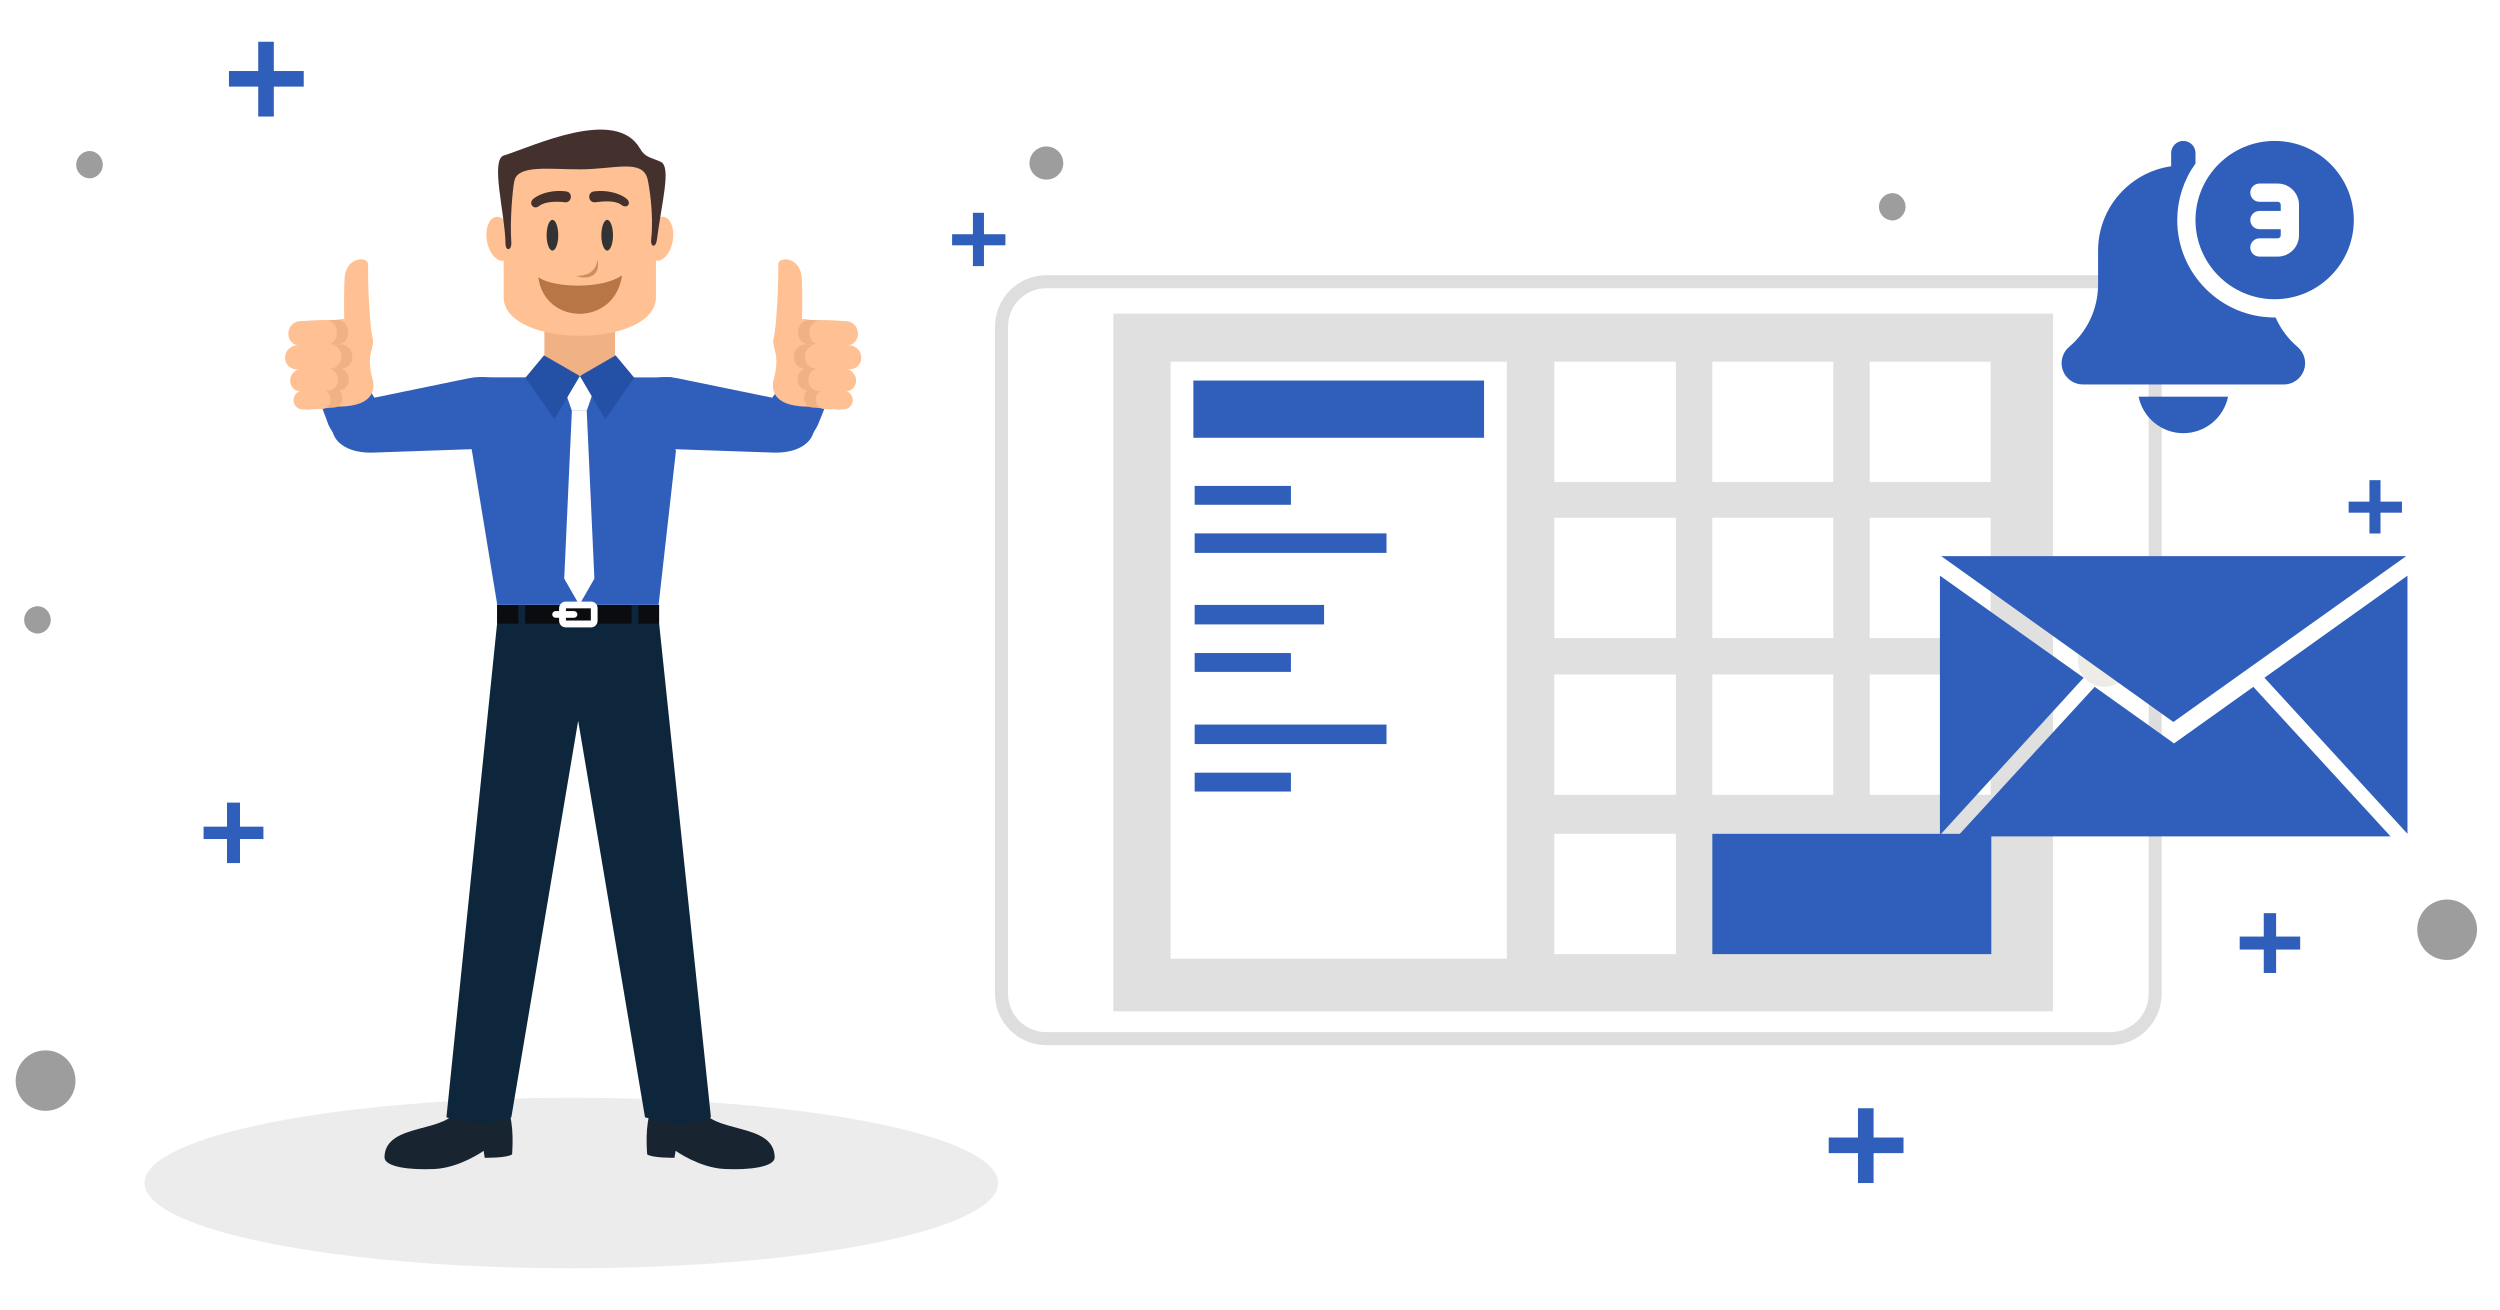 <svg width="479" height="251" viewBox="0 0 479 251" fill="none" xmlns="http://www.w3.org/2000/svg">
<g filter="url(#filter0_d_2743_577)">
<path d="M192.141 190.41V62.573C192.141 57.962 195.879 54.225 200.489 54.225H404.331C408.941 54.225 412.679 57.962 412.679 62.573V190.41C412.679 195.02 408.941 198.758 404.331 198.758H200.489C195.879 198.758 192.141 195.02 192.141 190.41Z" fill="white"/>
<path d="M191.891 62.573V190.41C191.891 195.158 195.74 199.008 200.489 199.008H404.331C409.079 199.008 412.929 195.158 412.929 190.41V62.573C412.929 57.825 409.079 53.975 404.331 53.975H200.489C195.74 53.975 191.891 57.825 191.891 62.573Z" fill="white" stroke="#DEDEDE" stroke-width="2.5"/>
</g>
<path d="M213.32 193.774V60.08H393.364V193.774H213.32Z" fill="#E0E0E0"/>
<path d="M201.238 126.243C201.238 125.371 201.986 124.623 202.858 124.623C203.73 124.623 204.478 125.371 204.478 126.243C204.478 127.115 203.73 127.863 202.858 127.863C201.986 127.863 201.238 127.115 201.238 126.243Z" fill="white"/>
<path d="M398.102 126.491C398.102 123.75 400.344 121.383 403.21 121.383C405.951 121.383 408.319 123.75 408.319 126.491C408.319 129.232 405.951 131.6 403.21 131.6C400.344 131.6 398.102 129.232 398.102 126.491Z" fill="#EDECE7"/>
<path d="M224.289 69.301H288.706V183.682H224.289V69.301Z" fill="white"/>
<path d="M228.648 72.914H284.344V83.879H228.648V72.914Z" fill="#2F5FBB"/>
<path d="M228.898 93.1H247.339V96.713H228.898V93.1Z" fill="#2F5FBB"/>
<path d="M228.898 102.195H265.655V105.933H228.898V102.195Z" fill="#2F5FBB"/>
<path d="M228.898 128.734H247.339V125.121H228.898V128.734Z" fill="#2F5FBB"/>
<path d="M228.898 119.638H253.693V115.9H228.898V119.638Z" fill="#2F5FBB"/>
<path d="M228.898 151.66H247.339V148.047H228.898V151.66Z" fill="#2F5FBB"/>
<path d="M228.898 142.564H265.655V138.826H228.898V142.564Z" fill="#2F5FBB"/>
<path d="M297.805 69.301H321.104V92.351H297.805V69.301Z" fill="white"/>
<path d="M328.082 69.301H351.257V92.351H328.082V69.301Z" fill="white"/>
<path d="M358.234 69.301H381.41V92.351H358.234V69.301Z" fill="white"/>
<path d="M297.805 99.203H321.104V122.254H297.805V99.203Z" fill="white"/>
<path d="M328.082 99.203H351.257V122.254H328.082V99.203Z" fill="white"/>
<path d="M358.234 99.203H381.41V122.254H358.234V99.203Z" fill="white"/>
<path d="M297.805 129.232H321.104V152.283H297.805V129.232Z" fill="white"/>
<path d="M328.082 129.232H351.257V152.283H328.082V129.232Z" fill="white"/>
<path d="M358.234 129.232H381.41V152.283H358.234V129.232Z" fill="white"/>
<path d="M297.805 159.76H321.104V182.81H297.805V159.76Z" fill="white"/>
<path d="M328.082 159.76H381.535V182.81H328.082V159.76Z" fill="#2F5FBB"/>
<path opacity="0.1" d="M109.466 210.33C154.617 210.33 191.244 217.635 191.244 226.665C191.244 235.696 154.617 243.001 109.466 243.001C64.315 243.001 27.688 235.696 27.688 226.665C27.688 217.635 64.315 210.33 109.466 210.33Z" fill="#3C3C3C"/>
<path d="M104.34 59.131H117.847V73.448H104.34V59.131Z" fill="#F0B184"/>
<path d="M109.265 71.215H112.921L114.037 73.754L112.549 78.045H109.637L108.148 73.754L109.265 71.215Z" fill="#235278"/>
<path d="M111.082 115.898L114.037 110.775L112.549 78.047H109.637L108.148 110.775L111.082 115.898Z" fill="#235278"/>
<path d="M96.742 211.193C98.45 214.039 98.274 218.768 98.121 221.176C97.136 221.898 92.867 221.833 92.867 221.833L92.67 220.497C92.67 220.497 88.16 223.715 83.322 223.978C78.484 224.219 73.646 223.584 73.668 221.723C73.799 214.827 86.387 217.367 87.766 211.96L96.742 211.193Z" fill="#182530"/>
<path d="M125.376 211.193C123.647 214.039 123.822 218.768 123.997 221.176C124.982 221.898 129.229 221.833 129.229 221.833L129.448 220.497C129.448 220.497 133.936 223.715 138.774 223.978C143.612 224.219 148.472 223.584 148.428 221.723C148.319 214.827 135.731 217.367 134.352 211.96L125.376 211.193Z" fill="#182530"/>
<path d="M136.215 214.081L126.298 119.553H95.233L85.535 214.081C90.045 215.461 94.226 215.592 97.97 214.081L110.776 138.095L123.583 214.081C128.137 215.351 132.427 215.701 136.215 214.081Z" fill="#0D263B"/>
<path d="M95.231 115.896H126.295V119.552H95.231V115.896Z" fill="#0A0C0F"/>
<path d="M99.309 115.896H100.622V121.194H99.309V115.896Z" fill="#0D263B"/>
<path d="M121.004 115.896H122.339V121.194H121.004V115.896Z" fill="#0D263B"/>
<path d="M104.363 60.096H117.652V74.172H104.363V60.096Z" fill="#F0B184"/>
<path d="M69.947 76.559L89.759 72.487C101.252 70.101 101.252 85.666 93.656 85.95L71.523 86.717C62.022 87.045 60.665 78.463 69.947 76.559Z" fill="#2F5FBB"/>
<path d="M149.678 76.559L129.866 72.487C118.372 70.101 118.372 85.666 125.969 85.95L148.123 86.717C157.624 87.045 158.96 78.463 149.678 76.559Z" fill="#2F5FBB"/>
<path d="M147.399 77.018L156.188 64.348L162.099 68.069L156.703 81.418C152.478 89.934 143.174 85.49 147.399 77.018Z" fill="#2F5FBB"/>
<path d="M154.035 63.752L163.186 68.284" stroke="#81BBEB" stroke-width="0.525" stroke-miterlimit="22.926"/>
<path d="M149.112 50.659C149.177 54.774 148.783 62.524 148.192 65.151C148.105 66.596 149.243 70.296 150.688 70.515C152.111 70.734 153.184 66.465 153.359 65.02C153.797 61.32 153.775 57.38 153.643 53.548C153.468 49.017 149.068 49.083 149.112 50.659Z" fill="#FFC194"/>
<path d="M155.284 61.298C149.767 60.225 147.6 64.078 148.344 66.486C149.111 68.872 148.629 71.346 148.257 72.594C147.885 73.842 147.315 77.914 154.912 77.914C162.508 77.914 161.107 62.086 155.284 61.298Z" fill="#FFC194"/>
<path d="M160.625 61.474L155.284 61.299C152.175 61.189 152.088 66.093 155.152 65.984L160.472 66.159C163.581 66.246 163.646 61.758 160.625 61.474Z" fill="#F0B184"/>
<path d="M160.471 66.157L154.691 65.982C151.298 65.873 151.211 70.777 154.538 70.667L160.318 70.842C163.711 70.93 163.777 66.442 160.471 66.157Z" fill="#F0B184"/>
<path d="M160.694 70.602L155.243 70.449C152.069 70.34 151.981 74.959 155.112 74.849L160.541 75.003C163.715 75.112 163.781 70.887 160.694 70.602Z" fill="#F0B184"/>
<path d="M160.626 74.738L156.073 74.409C153.424 74.212 153.336 78.197 155.963 78.109L160.517 78.438C163.166 78.635 163.232 74.957 160.626 74.738Z" fill="#F0B184"/>
<path d="M162.16 61.518L157.475 61.365C154.367 61.256 154.279 66.159 157.344 66.05L162.029 66.203C165.115 66.313 165.181 61.803 162.16 61.518Z" fill="#FFC194"/>
<path d="M162.596 66.114L156.816 65.939C153.423 65.83 153.336 70.734 156.663 70.624L162.443 70.799C165.814 70.887 165.902 66.399 162.596 66.114Z" fill="#FFC194"/>
<path d="M161.764 70.647L157.298 70.516C154.124 70.406 154.036 75.003 157.167 74.916L161.611 75.047C164.785 75.135 164.851 70.91 161.764 70.647Z" fill="#FFC194"/>
<path d="M161.477 74.761L158.346 74.673C155.654 74.586 155.588 78.461 158.215 78.373L161.346 78.461C164.016 78.548 164.082 75.002 161.477 74.761Z" fill="#FFC194"/>
<path d="M128.77 72.311L92.079 72.289C93.24 76.492 93.305 82.337 90.328 85.796L95.276 115.897H126.187L129.514 86.344C127.26 81.44 127.741 76.142 128.77 72.311Z" fill="#2F5FBB"/>
<path d="M112.79 71.961H109.2L108.105 74.457L109.572 78.704H112.418L113.885 74.457L112.79 71.961Z" fill="white"/>
<path d="M110.995 115.897L108.105 110.862L109.572 78.703H112.418L113.885 110.862L110.995 115.897Z" fill="white"/>
<path d="M102.652 29.117C108.285 29.117 113.911 29.117 119.53 29.117C122.901 29.117 125.682 31.897 125.682 35.269C125.682 42.493 125.682 49.71 125.682 56.92C125.682 66.815 96.5 66.793 96.5 56.92C96.5 49.71 96.5 42.493 96.5 35.269C96.5 31.897 99.28 29.117 102.652 29.117Z" fill="#FFC194"/>
<path d="M105.847 48.01C105.234 48.01 104.73 46.697 104.73 45.077C104.73 43.456 105.234 42.121 105.847 42.121C106.46 42.121 106.963 43.456 106.963 45.077C106.963 46.697 106.46 48.01 105.847 48.01Z" fill="#333333"/>
<path d="M116.335 48.01C115.722 48.01 115.219 46.697 115.219 45.077C115.219 43.456 115.722 42.121 116.335 42.121C116.948 42.121 117.452 43.456 117.452 45.077C117.452 46.697 116.948 48.01 116.335 48.01Z" fill="#333333"/>
<path d="M110.359 52.87C112.592 53.724 115.197 52.87 114.475 49.762C114.125 52.301 112.242 52.849 110.359 52.87Z" fill="#CF8E5F"/>
<path d="M103.291 39.474C102.196 40.328 101.145 38.905 102.24 38.051C103.86 36.781 106.487 36.387 108.479 36.672C109.858 36.869 109.574 38.949 108.195 38.752C106.793 38.576 104.451 38.554 103.291 39.474Z" fill="#44312D"/>
<path d="M120.015 38.05C121.109 38.904 120.146 40.108 119.052 39.254C117.869 38.335 115.461 38.576 114.082 38.751C112.703 38.948 112.418 36.868 113.798 36.671C115.768 36.408 118.417 36.781 120.015 38.05Z" fill="#44312D"/>
<path d="M103.137 53.132C106.355 55.278 115.615 55.365 119.183 52.738C117.848 62.611 104.363 62.436 103.137 53.132Z" fill="#B87647"/>
<path d="M94.995 41.553C96.352 41.334 97.775 42.997 98.191 45.318C98.585 47.617 97.819 49.696 96.483 49.937C95.126 50.178 93.703 48.492 93.287 46.172C92.893 43.873 93.659 41.793 94.995 41.553Z" fill="#FFC194"/>
<path d="M127.194 41.553C125.837 41.334 124.414 42.997 123.998 45.318C123.604 47.617 124.37 49.696 125.706 49.937C127.063 50.178 128.486 48.492 128.902 46.172C129.296 43.873 128.53 41.793 127.194 41.553Z" fill="#FFC194"/>
<path d="M125.858 45.953C126.756 38.925 128.66 31.986 126.624 31.023C124.785 30.147 123.625 30.235 122.618 28.461C117.999 20.361 102.018 28.111 96.567 29.775C93.874 30.585 96.764 40.83 96.851 46.632C96.873 48.295 98.077 47.967 97.968 46.434C97.661 42.144 98.252 35.926 98.559 34.635C99.281 31.548 105.061 32.446 111.125 32.446C117.692 32.446 123.034 30.388 124.063 34.263C124.326 35.313 125.311 40.983 124.763 45.887C124.588 47.354 125.661 47.573 125.858 45.953Z" fill="#44312D"/>
<path d="M72.224 77.019L64.244 63.801L57.348 66.428L62.942 81.419C67.145 89.935 76.449 85.491 72.224 77.019Z" fill="#2F5FBB"/>
<path d="M65.614 63.752L56.441 68.284" stroke="#81BBEB" stroke-width="0.525" stroke-miterlimit="22.926"/>
<path d="M70.536 50.659C70.449 54.774 70.843 62.524 71.434 65.151C71.543 66.596 70.383 70.296 68.938 70.515C67.515 70.734 66.465 66.465 66.289 65.02C65.83 61.32 65.852 57.38 66.005 53.548C66.158 49.017 70.558 49.083 70.536 50.659Z" fill="#FFC194"/>
<path d="M64.342 61.298C69.881 60.225 72.026 64.078 71.282 66.486C70.537 68.872 70.997 71.346 71.369 72.594C71.741 73.842 72.311 77.914 64.714 77.914C57.118 77.914 58.519 62.086 64.342 61.298Z" fill="#FFC194"/>
<path d="M59.019 61.474L64.339 61.299C67.447 61.189 67.535 66.093 64.47 65.984L59.151 66.159C56.042 66.246 55.976 61.758 59.019 61.474Z" fill="#F0B184"/>
<path d="M59.151 66.157L64.93 65.982C68.323 65.873 68.433 70.777 65.083 70.667L59.304 70.842C55.933 70.93 55.845 66.442 59.151 66.157Z" fill="#F0B184"/>
<path d="M58.959 70.602L64.388 70.449C67.562 70.34 67.672 74.959 64.541 74.849L59.09 75.003C55.916 75.112 55.85 70.887 58.959 70.602Z" fill="#F0B184"/>
<path d="M58.999 74.738L63.553 74.409C66.224 74.212 66.311 78.197 63.662 78.109L59.131 78.438C56.46 78.635 56.394 74.957 58.999 74.738Z" fill="#F0B184"/>
<path d="M57.469 61.516L62.154 61.363C65.284 61.254 65.372 66.157 62.307 66.048L57.622 66.201C54.514 66.311 54.448 61.801 57.469 61.516Z" fill="#FFC194"/>
<path d="M57.029 66.114L62.83 65.939C66.202 65.83 66.311 70.734 62.962 70.624L57.182 70.799C53.811 70.887 53.745 66.399 57.029 66.114Z" fill="#FFC194"/>
<path d="M57.881 70.647L62.325 70.516C65.499 70.406 65.609 75.003 62.456 74.916L58.012 75.047C54.838 75.135 54.772 70.91 57.881 70.647Z" fill="#FFC194"/>
<path d="M58.166 74.761L61.297 74.673C63.968 74.586 64.055 78.461 61.406 78.373L58.276 78.461C55.605 78.548 55.561 75.002 58.166 74.761Z" fill="#FFC194"/>
<path fill-rule="evenodd" clip-rule="evenodd" d="M108.391 115.264H113.229C113.579 115.264 113.908 115.395 114.126 115.636C114.367 115.855 114.499 116.183 114.499 116.533V118.941C114.499 119.27 114.367 119.598 114.126 119.817V119.839C113.908 120.058 113.579 120.211 113.229 120.211H108.391C108.041 120.211 107.734 120.058 107.493 119.839C107.274 119.598 107.121 119.27 107.121 118.941V116.533C107.121 116.183 107.274 115.855 107.493 115.636C107.734 115.395 108.041 115.264 108.391 115.264ZM108.435 118.898H113.207V116.555H108.435V118.898Z" fill="white"/>
<path d="M106.465 118.37C106.115 118.37 105.809 118.085 105.809 117.735C105.809 117.363 106.115 117.078 106.465 117.078H109.968C110.318 117.078 110.625 117.363 110.625 117.735C110.625 118.085 110.318 118.37 109.968 118.37H106.465Z" fill="white"/>
<path d="M104.229 68.086L100.66 72.377L106.221 80.323L111.103 72.048L104.229 68.086Z" fill="#2450A5"/>
<path d="M117.954 68.086L121.522 72.377L115.962 80.323L111.102 72.048L117.954 68.086Z" fill="#2450A5"/>
<path fill-rule="evenodd" clip-rule="evenodd" d="M433.862 129.856L461.273 110.295V159.76L433.862 129.856ZM371.937 106.557H461.023L416.418 138.329L371.937 106.557ZM371.688 160.009V110.295L399.224 129.856L371.688 160.009ZM416.543 142.441L431.743 131.601L458.034 160.258H375.052L401.342 131.601L416.543 142.441Z" fill="#2F5FBB"/>
<g filter="url(#filter1_d_2743_577)">
<path d="M418.324 83C420.34 82.997 422.294 82.299 423.855 81.024C425.417 79.749 426.491 77.975 426.897 76H409.752C410.157 77.975 411.232 79.749 412.793 81.024C414.355 82.299 416.308 82.997 418.324 83ZM436.002 60.824C435.941 60.824 435.885 60.833 435.824 60.833C425.532 60.833 417.158 52.459 417.158 42.167C417.158 38.276 418.383 34.483 420.658 31.326V29.333C420.658 28.715 420.412 28.121 419.974 27.683C419.537 27.246 418.943 27 418.324 27C417.705 27 417.112 27.246 416.674 27.683C416.237 28.121 415.991 28.715 415.991 29.333V31.853C408.088 32.992 401.991 39.789 401.991 48V54.505C401.992 56.787 401.493 59.042 400.531 61.111C399.568 63.18 398.165 65.013 396.419 66.482C395.788 67.026 395.338 67.75 395.13 68.557C394.922 69.363 394.965 70.215 395.254 70.996C395.542 71.777 396.063 72.452 396.746 72.929C397.429 73.407 398.241 73.664 399.074 73.667H437.574C439.826 73.667 441.658 71.835 441.658 69.583C441.658 68.389 441.137 67.259 440.206 66.464C438.395 64.927 436.957 62.999 436.002 60.824Z" fill="#2F5FBB"/>
<path d="M435.823 27C427.46 27 420.656 33.804 420.656 42.167C420.656 50.529 427.46 57.333 435.823 57.333C444.186 57.333 450.99 50.529 450.99 42.167C450.99 33.804 444.186 27 435.823 27ZM440.49 45.083C440.49 47.335 438.658 49.167 436.406 49.167H432.906C432.442 49.167 431.997 48.982 431.669 48.654C431.341 48.326 431.156 47.881 431.156 47.417C431.156 46.953 431.341 46.507 431.669 46.179C431.997 45.851 432.442 45.667 432.906 45.667H436.406C436.561 45.667 436.709 45.605 436.819 45.496C436.928 45.386 436.99 45.238 436.99 45.083V43.917H432.906C432.442 43.917 431.997 43.732 431.669 43.404C431.341 43.076 431.156 42.631 431.156 42.167C431.156 41.703 431.341 41.257 431.669 40.929C431.997 40.601 432.442 40.417 432.906 40.417H436.99V39.25C436.99 39.095 436.928 38.947 436.819 38.837C436.709 38.728 436.561 38.667 436.406 38.667H432.906C432.442 38.667 431.997 38.482 431.669 38.154C431.341 37.826 431.156 37.381 431.156 36.917C431.156 36.453 431.341 36.007 431.669 35.679C431.997 35.351 432.442 35.167 432.906 35.167H436.406C438.658 35.167 440.49 36.998 440.49 39.25V45.083Z" fill="#2F5FBB"/>
</g>
<path d="M364.712 220.939H358.98V226.671H355.99V220.939H350.383V217.949H355.99V212.342H358.98V217.949H364.712V220.939Z" fill="#2F5FBB"/>
<path d="M58.196 16.597H52.465V22.329H49.474V16.597H43.867V13.607H49.474V8H52.465V13.607H58.196V16.597Z" fill="#2F5FBB"/>
<path d="M192.639 46.999H188.527V50.987H186.409V46.999H182.422V44.881H186.409V40.77H188.527V44.881H192.639V46.999Z" fill="#2F5FBB"/>
<path d="M460.217 98.23H456.105V102.217H453.987V98.23H450V96.112H453.987V92H456.105V96.112H460.217V98.23Z" fill="#2F5FBB"/>
<path d="M50.471 160.757H45.985V165.367H43.493V160.757H39.008V158.389H43.493V153.779H45.985V158.389H50.471V160.757Z" fill="#2F5FBB"/>
<path d="M440.713 181.938H436.103V186.424H433.735V181.938H429.125V179.446H433.735V174.961H436.103V179.446H440.713V181.938Z" fill="#2F5FBB"/>
<path opacity="0.5" d="M468.872 172.346C471.987 172.346 474.604 174.962 474.604 178.077C474.604 181.317 471.987 183.933 468.872 183.933C465.633 183.933 463.141 181.317 463.141 178.077C463.141 174.962 465.633 172.346 468.872 172.346Z" fill="#3C3C3C"/>
<path opacity="0.5" d="M8.731 201.25C11.971 201.25 14.463 203.867 14.463 207.106C14.463 210.221 11.971 212.838 8.731 212.838C5.492 212.838 3 210.221 3 207.106C3 203.867 5.492 201.25 8.731 201.25Z" fill="#3C3C3C"/>
<path opacity="0.5" d="M200.486 28.061C202.23 28.061 203.725 29.431 203.725 31.3C203.725 33.044 202.23 34.415 200.486 34.415C198.741 34.415 197.246 33.044 197.246 31.3C197.246 29.431 198.741 28.061 200.486 28.061Z" fill="#3C3C3C"/>
<path opacity="0.5" d="M362.617 37C363.987 37 365.109 38.246 365.109 39.617C365.109 40.987 363.987 42.233 362.617 42.233C361.122 42.233 360 40.987 360 39.617C360 38.246 361.122 37 362.617 37Z" fill="#3C3C3C"/>
<path opacity="0.5" d="M7.238 116.15C8.608 116.15 9.73 117.396 9.73 118.767C9.73 120.137 8.608 121.383 7.238 121.383C5.742 121.383 4.621 120.137 4.621 118.767C4.621 117.396 5.742 116.15 7.238 116.15Z" fill="#3C3C3C"/>
<path opacity="0.5" d="M17.206 28.934C18.577 28.934 19.698 30.18 19.698 31.55C19.698 32.921 18.577 34.167 17.206 34.167C15.711 34.167 14.59 32.921 14.59 31.55C14.59 30.18 15.711 28.934 17.206 28.934Z" fill="#3C3C3C"/>
<defs>
<filter id="filter0_d_2743_577" x="185.641" y="47.725" width="233.539" height="157.533" filterUnits="userSpaceOnUse" color-interpolation-filters="sRGB">
<feFlood flood-opacity="0" result="BackgroundImageFix"/>
<feColorMatrix in="SourceAlpha" type="matrix" values="0 0 0 0 0 0 0 0 0 0 0 0 0 0 0 0 0 0 127 0" result="hardAlpha"/>
<feOffset/>
<feGaussianBlur stdDeviation="2.5"/>
<feComposite in2="hardAlpha" operator="out"/>
<feColorMatrix type="matrix" values="0 0 0 0 0 0 0 0 0 0 0 0 0 0 0 0 0 0 0.1 0"/>
<feBlend mode="normal" in2="BackgroundImageFix" result="effect1_dropShadow_2743_577"/>
<feBlend mode="normal" in="SourceGraphic" in2="effect1_dropShadow_2743_577" result="shape"/>
</filter>
<filter id="filter1_d_2743_577" x="390" y="22" width="65.988" height="66" filterUnits="userSpaceOnUse" color-interpolation-filters="sRGB">
<feFlood flood-opacity="0" result="BackgroundImageFix"/>
<feColorMatrix in="SourceAlpha" type="matrix" values="0 0 0 0 0 0 0 0 0 0 0 0 0 0 0 0 0 0 127 0" result="hardAlpha"/>
<feOffset/>
<feGaussianBlur stdDeviation="2.5"/>
<feComposite in2="hardAlpha" operator="out"/>
<feColorMatrix type="matrix" values="0 0 0 0 0 0 0 0 0 0 0 0 0 0 0 0 0 0 0.1 0"/>
<feBlend mode="normal" in2="BackgroundImageFix" result="effect1_dropShadow_2743_577"/>
<feBlend mode="normal" in="SourceGraphic" in2="effect1_dropShadow_2743_577" result="shape"/>
</filter>
</defs>
</svg>
